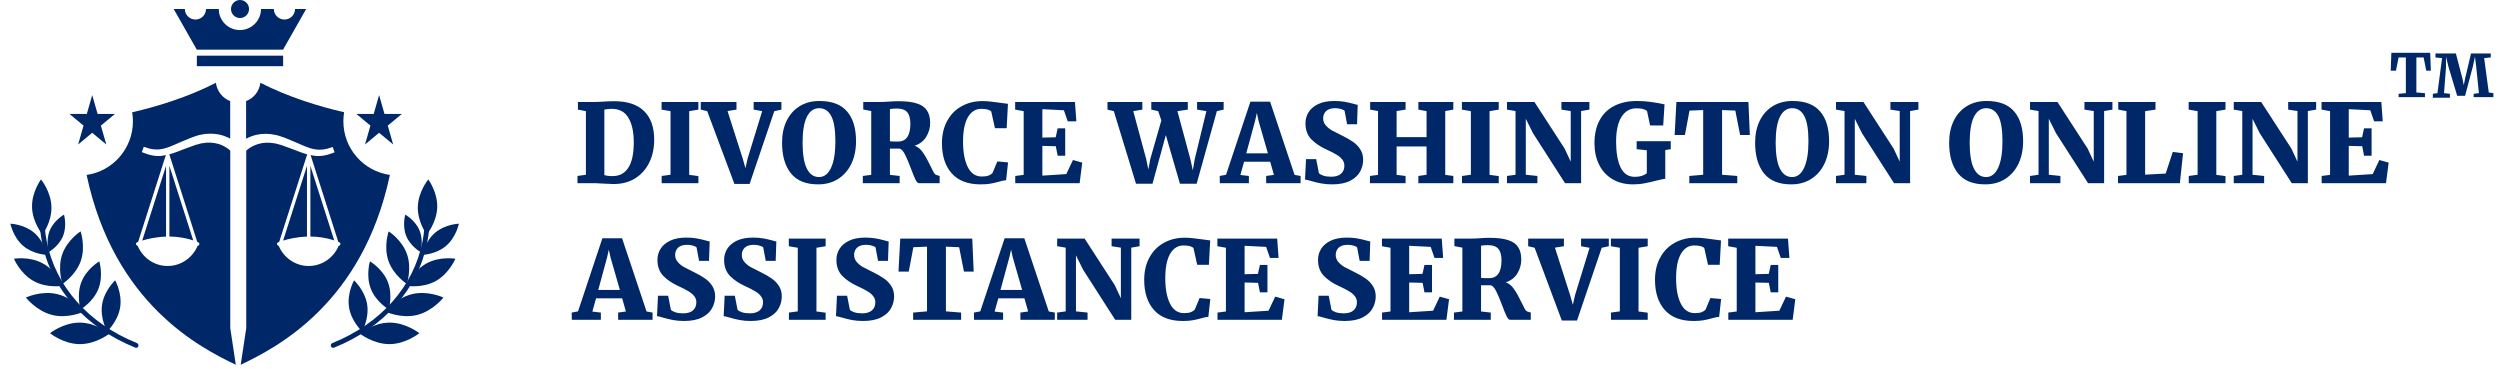 <svg width="366" height="54" viewBox="0 0 366 54" fill="none" xmlns="http://www.w3.org/2000/svg">
<path d="M352.216 8.41H351.156L350.771 10.345H350L350.096 7.732H355.781L355.878 10.345H355.203L354.818 8.41H353.758V13.539L355.011 13.636V14.216H351.156V13.732L352.216 13.636V8.41Z" fill="#002868"/>
<path d="M357.516 8.507L356.552 8.41V7.829H359.54L360.503 11.507L360.696 12.474L360.889 11.507L361.756 7.829H364.647V8.41L363.683 8.507L364.357 13.539L365.032 13.636V14.216H362.141V13.732L362.912 13.636L362.527 9.861L362.334 8.313L362.045 9.668L360.889 14.023H359.732L358.48 9.861L358.094 8.313V9.861L357.805 13.636L358.672 13.732V14.313H356.167V13.732L356.842 13.636L357.516 8.507Z" fill="#002868"/>
<path d="M85.775 16.272L84.607 16.048V14.928H87.103C87.455 14.928 87.93 14.907 88.527 14.864C88.666 14.853 88.874 14.843 89.151 14.832C89.439 14.821 89.695 14.816 89.919 14.816C91.86 14.816 93.322 15.301 94.303 16.272C95.284 17.243 95.775 18.635 95.775 20.448C95.775 21.696 95.535 22.811 95.055 23.792C94.575 24.773 93.887 25.547 92.991 26.112C92.095 26.667 91.039 26.944 89.823 26.944C89.492 26.944 88.996 26.923 88.335 26.88C87.716 26.837 87.316 26.816 87.135 26.816H84.543V25.76L85.775 25.584V16.272ZM88.479 25.632C88.852 25.749 89.279 25.797 89.759 25.776C90.719 25.765 91.46 25.36 91.983 24.56C92.516 23.749 92.783 22.512 92.783 20.848C92.783 19.312 92.522 18.112 91.999 17.248C91.487 16.373 90.676 15.936 89.567 15.936C89.311 15.936 89.082 15.952 88.879 15.984C88.676 16.016 88.543 16.037 88.479 16.048V25.632ZM98.164 16.272L96.852 16.048V14.928H102.244V16.048L100.9 16.272V25.6L102.244 25.776V26.816H96.868V25.76L98.164 25.584V16.272ZM102.59 14.928H107.822V16.048L106.51 16.256L108.734 23.216L109.134 24.624L109.454 23.2L111.582 16.272L110.334 16.048V14.928H114.398V16.048L113.358 16.272L109.742 26.928H107.518L103.534 16.272L102.59 16.048V14.928ZM119.772 26.992C117.98 26.992 116.652 26.453 115.788 25.376C114.924 24.288 114.492 22.795 114.492 20.896C114.492 19.669 114.716 18.597 115.164 17.68C115.623 16.752 116.263 16.037 117.084 15.536C117.905 15.035 118.865 14.784 119.964 14.784C121.799 14.784 123.148 15.296 124.012 16.32C124.887 17.333 125.324 18.784 125.324 20.672C125.324 21.92 125.095 23.024 124.636 23.984C124.177 24.933 123.527 25.675 122.684 26.208C121.852 26.731 120.881 26.992 119.772 26.992ZM119.916 15.84C119.148 15.84 118.551 16.261 118.124 17.104C117.708 17.947 117.5 19.205 117.5 20.88C117.5 22.587 117.708 23.856 118.124 24.688C118.54 25.509 119.132 25.92 119.9 25.92C120.657 25.92 121.244 25.472 121.66 24.576C122.087 23.669 122.3 22.373 122.3 20.688C122.3 18.981 122.097 17.749 121.692 16.992C121.287 16.224 120.695 15.84 119.916 15.84ZM126.317 25.76L127.549 25.6V16.256L126.381 16.032V14.928H128.845C129.048 14.928 129.266 14.923 129.501 14.912C129.746 14.901 129.933 14.891 130.061 14.88C130.637 14.837 131.128 14.816 131.533 14.816C132.674 14.816 133.581 14.928 134.253 15.152C134.925 15.365 135.41 15.707 135.709 16.176C136.018 16.635 136.173 17.243 136.173 18C136.173 18.725 135.981 19.403 135.597 20.032C135.213 20.661 134.648 21.093 133.901 21.328C134.392 21.509 134.802 21.851 135.133 22.352C135.474 22.843 135.826 23.472 136.189 24.24C136.402 24.688 136.573 25.024 136.701 25.248C136.829 25.461 136.962 25.584 137.101 25.616L137.565 25.76V26.816H134.525C134.365 26.816 134.2 26.645 134.029 26.304C133.858 25.963 133.64 25.429 133.373 24.704C133.042 23.819 132.754 23.136 132.509 22.656C132.274 22.165 132.013 21.867 131.725 21.76H130.285V25.6L131.709 25.76V26.816H126.317V25.76ZM131.517 20.72C132.072 20.72 132.504 20.507 132.813 20.08C133.122 19.643 133.277 18.987 133.277 18.112C133.277 17.344 133.122 16.784 132.813 16.432C132.514 16.069 132.008 15.888 131.293 15.888C130.909 15.888 130.573 15.915 130.285 15.968V20.672C130.424 20.704 130.653 20.72 130.973 20.72C131.293 20.72 131.474 20.72 131.517 20.72ZM143.55 26.992C141.705 26.992 140.302 26.459 139.342 25.392C138.382 24.315 137.902 22.843 137.902 20.976C137.902 19.717 138.158 18.624 138.67 17.696C139.182 16.757 139.886 16.043 140.782 15.552C141.678 15.051 142.691 14.8 143.822 14.8C144.27 14.8 144.702 14.827 145.118 14.88C145.534 14.923 146.035 14.987 146.622 15.072C147.081 15.147 147.395 15.189 147.566 15.2L147.374 18.768H145.662L145.118 16.32C144.883 16.064 144.393 15.936 143.646 15.936C142.825 15.936 142.174 16.347 141.694 17.168C141.225 17.979 140.99 19.173 140.99 20.752C140.99 22.288 141.219 23.52 141.678 24.448C142.147 25.376 142.825 25.84 143.71 25.84C144.147 25.84 144.478 25.797 144.702 25.712C144.937 25.627 145.134 25.504 145.294 25.344L146.014 23.632L147.582 23.776L147.294 26.384C146.985 26.405 146.606 26.485 146.158 26.624C145.731 26.741 145.326 26.832 144.942 26.896C144.569 26.96 144.105 26.992 143.55 26.992ZM149.866 16.272L148.618 16.048V14.928H157.37L157.578 17.76H156.314L155.754 16.144L152.602 15.984V20.144L154.554 20.096L154.842 18.784H155.946V22.8H154.842L154.57 21.408L152.602 21.36V25.712L156.106 25.488L157.082 23.424L158.442 23.808L158.058 26.816H148.634V25.76L149.866 25.6V16.272ZM162.134 14.928H167.238V16.048L165.91 16.272L167.814 23.328L168.118 24.816L168.39 23.328L170.022 17.632L169.558 16.272L168.55 16.048V14.928H173.894V16.048L172.374 16.272L174.278 23.328L174.63 24.944L174.902 23.328L176.614 16.272L175.254 16.048V14.928H179.142V16.048L178.15 16.272L175.19 26.896H172.742L170.678 19.776L168.726 26.896H166.31L163.062 16.272L162.134 16.048V14.928ZM183.061 14.88H185.941L189.525 25.6L190.405 25.76V26.816H185.365V25.76L186.501 25.6L185.957 23.68H182.133L181.589 25.616L182.837 25.76V26.816H178.581L178.565 25.76L179.493 25.584L183.061 14.88ZM184.245 17.664L184.005 16.544L183.749 17.68L182.453 22.448H185.621L184.245 17.664ZM195.008 26.992C194.421 26.992 193.877 26.944 193.376 26.848C192.885 26.752 192.368 26.624 191.824 26.464C191.472 26.357 191.216 26.299 191.056 26.288L191.2 23.296H192.688L193.088 25.344C193.205 25.483 193.418 25.605 193.728 25.712C194.048 25.819 194.426 25.872 194.864 25.872C195.514 25.872 196 25.728 196.32 25.44C196.65 25.152 196.816 24.757 196.816 24.256C196.816 23.904 196.709 23.6 196.496 23.344C196.293 23.077 196.005 22.837 195.632 22.624C195.269 22.4 194.768 22.144 194.128 21.856C193.285 21.472 192.57 20.987 191.984 20.4C191.408 19.803 191.12 19.019 191.12 18.048C191.12 17.451 191.274 16.907 191.584 16.416C191.893 15.925 192.362 15.531 192.992 15.232C193.621 14.933 194.405 14.784 195.344 14.784C195.909 14.784 196.4 14.821 196.816 14.896C197.242 14.971 197.696 15.072 198.176 15.2C198.432 15.285 198.629 15.333 198.768 15.344L198.672 18.192H197.216L196.848 16.224C196.773 16.128 196.602 16.043 196.336 15.968C196.08 15.883 195.792 15.84 195.472 15.84C194.885 15.84 194.442 15.979 194.144 16.256C193.856 16.533 193.712 16.891 193.712 17.328C193.712 17.712 193.834 18.048 194.08 18.336C194.325 18.624 194.618 18.869 194.96 19.072C195.312 19.264 195.845 19.536 196.56 19.888C197.125 20.165 197.616 20.448 198.032 20.736C198.458 21.013 198.821 21.376 199.12 21.824C199.418 22.272 199.568 22.795 199.568 23.392C199.568 23.979 199.424 24.544 199.136 25.088C198.858 25.632 198.378 26.085 197.696 26.448C197.013 26.811 196.117 26.992 195.008 26.992ZM201.744 16.256L200.592 16.048V14.928H205.776V16.048L204.464 16.256V20.08H208.848V16.272L207.648 16.048V14.928H212.768V16.048L211.584 16.256V25.6L212.768 25.76V26.816H207.648V25.76L208.848 25.584V21.44H204.464V25.6L205.776 25.76V26.816H200.56V25.76L201.744 25.6V16.256ZM215.335 16.272L214.023 16.048V14.928H219.415V16.048L218.071 16.272V25.6L219.415 25.776V26.816H214.039V25.76L215.335 25.584V16.272ZM221.873 16.256L220.625 16.048V14.928H224.641L229.057 21.744L229.953 23.664V16.256L228.593 16.048V14.928H232.689V16.048L231.473 16.256V26.816H229.121L224.433 19.504L223.377 17.392V25.584L225.073 25.76V26.816H220.625V25.76L221.873 25.584V16.256ZM239.094 26.992C237.899 26.992 236.875 26.731 236.022 26.208C235.169 25.685 234.523 24.971 234.086 24.064C233.649 23.157 233.43 22.128 233.43 20.976C233.43 19.653 233.681 18.528 234.182 17.6C234.683 16.672 235.398 15.973 236.326 15.504C237.265 15.024 238.374 14.784 239.654 14.784C240.39 14.784 241.121 14.837 241.846 14.944C242.571 15.051 243.185 15.163 243.686 15.28L243.494 18.368H241.574L241.126 16.256C241.03 16.149 240.854 16.059 240.598 15.984C240.353 15.899 240.017 15.856 239.59 15.856C238.641 15.856 237.905 16.277 237.382 17.12C236.859 17.952 236.598 19.163 236.598 20.752C236.598 22.331 236.817 23.584 237.254 24.512C237.702 25.429 238.395 25.888 239.334 25.888C239.718 25.888 240.065 25.84 240.374 25.744C240.694 25.637 240.934 25.504 241.094 25.344V22L239.606 21.84V20.672H244.598V21.84L243.798 21.968V26.176C243.617 26.187 243.195 26.272 242.534 26.432C241.883 26.603 241.297 26.736 240.774 26.832C240.251 26.939 239.691 26.992 239.094 26.992ZM249.345 16.112L247.345 16.192L246.673 19.76H245.169L245.425 14.928H255.969L256.177 19.76H254.753L254.049 16.192L252.113 16.112V25.584L254.337 25.76V26.816H247.313V25.76L249.345 25.584V16.112ZM262.229 26.992C260.437 26.992 259.109 26.453 258.245 25.376C257.381 24.288 256.949 22.795 256.949 20.896C256.949 19.669 257.173 18.597 257.621 17.68C258.079 16.752 258.719 16.037 259.541 15.536C260.362 15.035 261.322 14.784 262.421 14.784C264.255 14.784 265.605 15.296 266.469 16.32C267.343 17.333 267.781 18.784 267.781 20.672C267.781 21.92 267.551 23.024 267.093 23.984C266.634 24.933 265.983 25.675 265.141 26.208C264.309 26.731 263.338 26.992 262.229 26.992ZM262.373 15.84C261.605 15.84 261.007 16.261 260.581 17.104C260.165 17.947 259.957 19.205 259.957 20.88C259.957 22.587 260.165 23.856 260.581 24.688C260.997 25.509 261.589 25.92 262.357 25.92C263.114 25.92 263.701 25.472 264.117 24.576C264.543 23.669 264.757 22.373 264.757 20.688C264.757 18.981 264.554 17.749 264.149 16.992C263.743 16.224 263.151 15.84 262.373 15.84ZM270.038 16.256L268.79 16.048V14.928H272.806L277.222 21.744L278.118 23.664V16.256L276.758 16.048V14.928H280.854V16.048L279.638 16.256V26.816H277.286L272.598 19.504L271.542 17.392V25.584L273.238 25.76V26.816H268.79V25.76L270.038 25.584V16.256ZM290.634 26.992C288.842 26.992 287.514 26.453 286.65 25.376C285.786 24.288 285.354 22.795 285.354 20.896C285.354 19.669 285.578 18.597 286.026 17.68C286.484 16.752 287.124 16.037 287.946 15.536C288.767 15.035 289.727 14.784 290.826 14.784C292.66 14.784 294.01 15.296 294.874 16.32C295.748 17.333 296.186 18.784 296.186 20.672C296.186 21.92 295.956 23.024 295.498 23.984C295.039 24.933 294.388 25.675 293.546 26.208C292.714 26.731 291.743 26.992 290.634 26.992ZM290.778 15.84C290.01 15.84 289.412 16.261 288.986 17.104C288.57 17.947 288.362 19.205 288.362 20.88C288.362 22.587 288.57 23.856 288.986 24.688C289.402 25.509 289.994 25.92 290.762 25.92C291.519 25.92 292.106 25.472 292.522 24.576C292.948 23.669 293.162 22.373 293.162 20.688C293.162 18.981 292.959 17.749 292.554 16.992C292.148 16.224 291.556 15.84 290.778 15.84ZM298.443 16.256L297.195 16.048V14.928H301.211L305.627 21.744L306.523 23.664V16.256L305.163 16.048V14.928H309.259V16.048L308.043 16.256V26.816H305.691L301.003 19.504L299.947 17.392V25.584L301.643 25.76V26.816H297.195V25.76L298.443 25.584V16.256ZM311.311 16.272L310.111 16.048V14.928H315.567V16.048L314.047 16.272V25.568L317.055 25.408L318.095 22.24L319.599 22.432L319.135 26.816H310.079V25.76L311.311 25.6V16.272ZM321.731 16.272L320.419 16.048V14.928H325.811V16.048L324.467 16.272V25.6L325.811 25.776V26.816H320.435V25.76L321.731 25.584V16.272ZM328.269 16.256L327.021 16.048V14.928H331.037L335.453 21.744L336.349 23.664V16.256L334.989 16.048V14.928H339.085V16.048L337.869 16.256V26.816H335.517L330.829 19.504L329.773 17.392V25.584L331.469 25.76V26.816H327.021V25.76L328.269 25.584V16.256ZM341.122 16.272L339.874 16.048V14.928H348.626L348.834 17.76H347.57L347.01 16.144L343.858 15.984V20.144L345.81 20.096L346.098 18.784H347.202V22.8H346.098L345.826 21.408L343.858 21.36V25.712L347.362 25.488L348.338 23.424L349.698 23.808L349.314 26.816H339.89V25.76L341.122 25.6V16.272ZM88.191 34.88H91.071L94.655 45.6L95.535 45.76V46.816H90.495V45.76L91.631 45.6L91.087 43.68H87.263L86.719 45.616L87.967 45.76V46.816H83.711L83.695 45.76L84.623 45.584L88.191 34.88ZM89.375 37.664L89.135 36.544L88.879 37.68L87.583 42.448H90.751L89.375 37.664ZM100.137 46.992C99.551 46.992 99.007 46.944 98.505 46.848C98.015 46.752 97.497 46.624 96.953 46.464C96.601 46.357 96.345 46.299 96.185 46.288L96.329 43.296H97.817L98.217 45.344C98.335 45.483 98.548 45.605 98.857 45.712C99.177 45.819 99.556 45.872 99.993 45.872C100.644 45.872 101.129 45.728 101.449 45.44C101.78 45.152 101.945 44.757 101.945 44.256C101.945 43.904 101.839 43.6 101.625 43.344C101.423 43.077 101.135 42.837 100.761 42.624C100.399 42.4 99.897 42.144 99.257 41.856C98.415 41.472 97.7 40.987 97.113 40.4C96.537 39.803 96.249 39.019 96.249 38.048C96.249 37.451 96.404 36.907 96.713 36.416C97.023 35.925 97.492 35.531 98.121 35.232C98.751 34.933 99.535 34.784 100.473 34.784C101.039 34.784 101.529 34.821 101.945 34.896C102.372 34.971 102.825 35.072 103.305 35.2C103.561 35.285 103.759 35.333 103.897 35.344L103.801 38.192H102.345L101.977 36.224C101.903 36.128 101.732 36.043 101.465 35.968C101.209 35.883 100.921 35.84 100.601 35.84C100.015 35.84 99.572 35.979 99.273 36.256C98.985 36.533 98.841 36.891 98.841 37.328C98.841 37.712 98.964 38.048 99.209 38.336C99.455 38.624 99.748 38.869 100.089 39.072C100.441 39.264 100.975 39.536 101.689 39.888C102.255 40.165 102.745 40.448 103.161 40.736C103.588 41.013 103.951 41.376 104.249 41.824C104.548 42.272 104.697 42.795 104.697 43.392C104.697 43.979 104.553 44.544 104.265 45.088C103.988 45.632 103.508 46.085 102.825 46.448C102.143 46.811 101.247 46.992 100.137 46.992ZM109.897 46.992C109.311 46.992 108.767 46.944 108.265 46.848C107.775 46.752 107.257 46.624 106.713 46.464C106.361 46.357 106.105 46.299 105.945 46.288L106.089 43.296H107.577L107.977 45.344C108.095 45.483 108.308 45.605 108.617 45.712C108.937 45.819 109.316 45.872 109.753 45.872C110.404 45.872 110.889 45.728 111.209 45.44C111.54 45.152 111.705 44.757 111.705 44.256C111.705 43.904 111.599 43.6 111.385 43.344C111.183 43.077 110.895 42.837 110.521 42.624C110.159 42.4 109.657 42.144 109.017 41.856C108.175 41.472 107.46 40.987 106.873 40.4C106.297 39.803 106.009 39.019 106.009 38.048C106.009 37.451 106.164 36.907 106.473 36.416C106.783 35.925 107.252 35.531 107.881 35.232C108.511 34.933 109.295 34.784 110.233 34.784C110.799 34.784 111.289 34.821 111.705 34.896C112.132 34.971 112.585 35.072 113.065 35.2C113.321 35.285 113.519 35.333 113.657 35.344L113.561 38.192H112.105L111.737 36.224C111.663 36.128 111.492 36.043 111.225 35.968C110.969 35.883 110.681 35.84 110.361 35.84C109.775 35.84 109.332 35.979 109.033 36.256C108.745 36.533 108.601 36.891 108.601 37.328C108.601 37.712 108.724 38.048 108.969 38.336C109.215 38.624 109.508 38.869 109.849 39.072C110.201 39.264 110.735 39.536 111.449 39.888C112.015 40.165 112.505 40.448 112.921 40.736C113.348 41.013 113.711 41.376 114.009 41.824C114.308 42.272 114.457 42.795 114.457 43.392C114.457 43.979 114.313 44.544 114.025 45.088C113.748 45.632 113.268 46.085 112.585 46.448C111.903 46.811 111.007 46.992 109.897 46.992ZM116.793 36.272L115.481 36.048V34.928H120.873V36.048L119.529 36.272V45.6L120.873 45.776V46.816H115.497V45.76L116.793 45.584V36.272ZM126.339 46.992C125.752 46.992 125.208 46.944 124.707 46.848C124.216 46.752 123.699 46.624 123.155 46.464C122.803 46.357 122.547 46.299 122.387 46.288L122.531 43.296H124.019L124.419 45.344C124.536 45.483 124.75 45.605 125.059 45.712C125.379 45.819 125.758 45.872 126.195 45.872C126.846 45.872 127.331 45.728 127.651 45.44C127.982 45.152 128.147 44.757 128.147 44.256C128.147 43.904 128.04 43.6 127.827 43.344C127.624 43.077 127.336 42.837 126.963 42.624C126.6 42.4 126.099 42.144 125.459 41.856C124.616 41.472 123.902 40.987 123.315 40.4C122.739 39.803 122.451 39.019 122.451 38.048C122.451 37.451 122.606 36.907 122.915 36.416C123.224 35.925 123.694 35.531 124.323 35.232C124.952 34.933 125.736 34.784 126.675 34.784C127.24 34.784 127.731 34.821 128.147 34.896C128.574 34.971 129.027 35.072 129.507 35.2C129.763 35.285 129.96 35.333 130.099 35.344L130.003 38.192H128.547L128.179 36.224C128.104 36.128 127.934 36.043 127.667 35.968C127.411 35.883 127.123 35.84 126.803 35.84C126.216 35.84 125.774 35.979 125.475 36.256C125.187 36.533 125.043 36.891 125.043 37.328C125.043 37.712 125.166 38.048 125.411 38.336C125.656 38.624 125.95 38.869 126.291 39.072C126.643 39.264 127.176 39.536 127.891 39.888C128.456 40.165 128.947 40.448 129.363 40.736C129.79 41.013 130.152 41.376 130.451 41.824C130.75 42.272 130.899 42.795 130.899 43.392C130.899 43.979 130.755 44.544 130.467 45.088C130.19 45.632 129.71 46.085 129.027 46.448C128.344 46.811 127.448 46.992 126.339 46.992ZM135.715 36.112L133.715 36.192L133.043 39.76H131.539L131.795 34.928H142.339L142.547 39.76H141.123L140.419 36.192L138.483 36.112V45.584L140.707 45.76V46.816H133.683V45.76L135.715 45.584V36.112ZM147.079 34.88H149.959L153.543 45.6L154.423 45.76V46.816H149.383V45.76L150.519 45.6L149.975 43.68H146.151L145.607 45.616L146.855 45.76V46.816H142.599L142.583 45.76L143.511 45.584L147.079 34.88ZM148.263 37.664L148.023 36.544L147.767 37.68L146.471 42.448H149.639L148.263 37.664ZM156.017 36.256L154.769 36.048V34.928H158.785L163.201 41.744L164.097 43.664V36.256L162.737 36.048V34.928H166.833V36.048L165.617 36.256V46.816H163.265L158.577 39.504L157.521 37.392V45.584L159.217 45.76V46.816H154.769V45.76L156.017 45.584V36.256ZM173.158 46.992C171.313 46.992 169.91 46.459 168.95 45.392C167.99 44.315 167.51 42.843 167.51 40.976C167.51 39.717 167.766 38.624 168.278 37.696C168.79 36.757 169.494 36.043 170.39 35.552C171.286 35.051 172.299 34.8 173.43 34.8C173.878 34.8 174.31 34.827 174.726 34.88C175.142 34.923 175.643 34.987 176.23 35.072C176.689 35.147 177.003 35.189 177.174 35.2L176.982 38.768H175.27L174.726 36.32C174.491 36.064 174.001 35.936 173.254 35.936C172.433 35.936 171.782 36.347 171.302 37.168C170.833 37.979 170.598 39.173 170.598 40.752C170.598 42.288 170.827 43.52 171.286 44.448C171.755 45.376 172.433 45.84 173.318 45.84C173.755 45.84 174.086 45.797 174.31 45.712C174.545 45.627 174.742 45.504 174.902 45.344L175.622 43.632L177.19 43.776L176.902 46.384C176.593 46.405 176.214 46.485 175.766 46.624C175.339 46.741 174.934 46.832 174.55 46.896C174.177 46.96 173.713 46.992 173.158 46.992ZM179.474 36.272L178.226 36.048V34.928H186.978L187.186 37.76H185.922L185.362 36.144L182.21 35.984V40.144L184.162 40.096L184.45 38.784H185.554V42.8H184.45L184.178 41.408L182.21 41.36V45.712L185.714 45.488L186.69 43.424L188.05 43.808L187.666 46.816H178.242V45.76L179.474 45.6V36.272ZM196.846 46.992C196.259 46.992 195.715 46.944 195.214 46.848C194.723 46.752 194.206 46.624 193.662 46.464C193.31 46.357 193.054 46.299 192.894 46.288L193.038 43.296H194.526L194.926 45.344C195.043 45.483 195.256 45.605 195.566 45.712C195.886 45.819 196.264 45.872 196.702 45.872C197.352 45.872 197.838 45.728 198.158 45.44C198.488 45.152 198.654 44.757 198.654 44.256C198.654 43.904 198.547 43.6 198.334 43.344C198.131 43.077 197.843 42.837 197.47 42.624C197.107 42.4 196.606 42.144 195.966 41.856C195.123 41.472 194.408 40.987 193.822 40.4C193.246 39.803 192.958 39.019 192.958 38.048C192.958 37.451 193.112 36.907 193.422 36.416C193.731 35.925 194.2 35.531 194.83 35.232C195.459 34.933 196.243 34.784 197.182 34.784C197.747 34.784 198.238 34.821 198.654 34.896C199.08 34.971 199.534 35.072 200.014 35.2C200.27 35.285 200.467 35.333 200.606 35.344L200.51 38.192H199.054L198.686 36.224C198.611 36.128 198.44 36.043 198.174 35.968C197.918 35.883 197.63 35.84 197.31 35.84C196.723 35.84 196.28 35.979 195.982 36.256C195.694 36.533 195.55 36.891 195.55 37.328C195.55 37.712 195.672 38.048 195.918 38.336C196.163 38.624 196.456 38.869 196.798 39.072C197.15 39.264 197.683 39.536 198.398 39.888C198.963 40.165 199.454 40.448 199.87 40.736C200.296 41.013 200.659 41.376 200.958 41.824C201.256 42.272 201.406 42.795 201.406 43.392C201.406 43.979 201.262 44.544 200.974 45.088C200.696 45.632 200.216 46.085 199.534 46.448C198.851 46.811 197.955 46.992 196.846 46.992ZM203.566 36.272L202.318 36.048V34.928H211.07L211.278 37.76H210.014L209.454 36.144L206.302 35.984V40.144L208.254 40.096L208.542 38.784H209.646V42.8H208.542L208.27 41.408L206.302 41.36V45.712L209.806 45.488L210.782 43.424L212.142 43.808L211.758 46.816H202.334V45.76L203.566 45.6V36.272ZM212.859 45.76L214.091 45.6V36.256L212.923 36.032V34.928H215.387C215.59 34.928 215.809 34.923 216.043 34.912C216.289 34.901 216.475 34.891 216.603 34.88C217.179 34.837 217.67 34.816 218.075 34.816C219.217 34.816 220.123 34.928 220.795 35.152C221.467 35.365 221.953 35.707 222.251 36.176C222.561 36.635 222.715 37.243 222.715 38C222.715 38.725 222.523 39.403 222.139 40.032C221.755 40.661 221.19 41.093 220.443 41.328C220.934 41.509 221.345 41.851 221.675 42.352C222.017 42.843 222.369 43.472 222.731 44.24C222.945 44.688 223.115 45.024 223.243 45.248C223.371 45.461 223.505 45.584 223.643 45.616L224.107 45.76V46.816H221.067C220.907 46.816 220.742 46.645 220.571 46.304C220.401 45.963 220.182 45.429 219.915 44.704C219.585 43.819 219.297 43.136 219.051 42.656C218.817 42.165 218.555 41.867 218.267 41.76H216.827V45.6L218.251 45.76V46.816H212.859V45.76ZM218.059 40.72C218.614 40.72 219.046 40.507 219.355 40.08C219.665 39.643 219.819 38.987 219.819 38.112C219.819 37.344 219.665 36.784 219.355 36.432C219.057 36.069 218.55 35.888 217.835 35.888C217.451 35.888 217.115 35.915 216.827 35.968V40.672C216.966 40.704 217.195 40.72 217.515 40.72C217.835 40.72 218.017 40.72 218.059 40.72ZM223.724 34.928H228.956V36.048L227.644 36.256L229.868 43.216L230.268 44.624L230.588 43.2L232.716 36.272L231.468 36.048V34.928H235.532V36.048L234.492 36.272L230.876 46.928H228.652L224.668 36.272L223.724 36.048V34.928ZM237.146 36.272L235.834 36.048V34.928H241.226V36.048L239.882 36.272V45.6L241.226 45.776V46.816H235.85V45.76L237.146 45.584V36.272ZM247.94 46.992C246.095 46.992 244.692 46.459 243.732 45.392C242.772 44.315 242.292 42.843 242.292 40.976C242.292 39.717 242.548 38.624 243.06 37.696C243.572 36.757 244.276 36.043 245.172 35.552C246.068 35.051 247.082 34.8 248.212 34.8C248.66 34.8 249.092 34.827 249.508 34.88C249.924 34.923 250.426 34.987 251.012 35.072C251.471 35.147 251.786 35.189 251.956 35.2L251.764 38.768H250.052L249.508 36.32C249.274 36.064 248.783 35.936 248.036 35.936C247.215 35.936 246.564 36.347 246.084 37.168C245.615 37.979 245.38 39.173 245.38 40.752C245.38 42.288 245.61 43.52 246.068 44.448C246.538 45.376 247.215 45.84 248.1 45.84C248.538 45.84 248.868 45.797 249.092 45.712C249.327 45.627 249.524 45.504 249.684 45.344L250.404 43.632L251.972 43.776L251.684 46.384C251.375 46.405 250.996 46.485 250.548 46.624C250.122 46.741 249.716 46.832 249.332 46.896C248.959 46.96 248.495 46.992 247.94 46.992ZM254.256 36.272L253.008 36.048V34.928H261.76L261.968 37.76H260.704L260.144 36.144L256.992 35.984V40.144L258.944 40.096L259.232 38.784H260.336V42.8H259.232L258.96 41.408L256.992 41.36V45.712L260.496 45.488L261.472 43.424L262.832 43.808L262.448 46.816H253.024V45.76L254.256 45.6V36.272Z" fill="#002868"/>
<path d="M43.19 1.32C43.19 2.17 42.5 2.86 41.64 2.86C40.79 2.86 40.09 2.17 40.09 1.32H38.21C38.21 3.02 36.82 4.4 35.12 4.4C33.41 4.4 32.03 3.02 32.03 1.32H30.16C30.16 2.17 29.47 2.86 28.61 2.86C27.76 2.86 27.06 2.17 27.06 1.32H25.43L28.81 7.27H41.44L44.82 1.32H43.19Z" fill="#002868"/>
<path d="M36.459 1.32C36.459 2.05 35.859 2.64 35.139 2.64C34.409 2.64 33.819 2.05 33.819 1.32C33.819 0.59 34.419 0 35.139 0C35.869 0 36.459 0.59 36.459 1.32Z" fill="#002868"/>
<path d="M41.449 8.15H28.819V9.69H41.449V8.15Z" fill="#002868"/>
<path d="M50.27 17.75C50.27 17.3 50.31 16.86 50.38 16.43C46.72 15.59 42.26 14.23 38.12 12.12C37.97 13.35 37.15 14.38 36.03 14.8V20.31C36.13 20.25 36.24 20.2 36.35 20.15L36.61 20.03L37.01 19.89C37.08 19.86 37.15 19.84 37.22 19.82L37.53 19.74C37.95 19.64 38.42 19.59 38.91 19.59C39.4 19.59 39.89 19.65 40.37 19.76C40.55 19.79 40.73 19.85 40.9 19.9C40.96 19.92 41.01 19.94 41.07 19.96L41.42 20.07L41.76 20.2C42.2 20.37 42.66 20.56 43.05 20.73L44.27 21.26C44.66 21.43 45.04 21.57 45.39 21.69C45.7 21.79 46.03 21.86 46.39 21.9C46.68 21.92 46.97 21.92 47.23 21.89L47.37 21.87C47.45 21.86 47.52 21.85 47.59 21.84L47.9 21.77C48.02 21.74 48.12 21.71 48.2 21.68C48.25 21.66 48.29 21.65 48.33 21.64L48.7 21.52L48.99 22.3L48.6 22.44C48.56 22.45 48.52 22.47 48.48 22.48C48.38 22.52 48.27 22.56 48.13 22.6L47.8 22.69C47.71 22.71 47.62 22.73 47.52 22.75L47.38 22.78C47.06 22.84 46.71 22.86 46.34 22.84C46.03 22.82 45.75 22.76 45.47 22.7L49.53 35.42C49.58 35.44 49.63 35.46 49.69 35.48C49.78 35.52 49.84 35.61 49.84 35.71C49.84 35.81 49.79 35.9 49.7 35.94C49.69 35.95 49.65 35.96 49.58 35.99C48.85 37.72 47.17 38.94 45.19 38.94C43.22 38.94 41.53 37.72 40.8 35.98C40.77 35.97 40.73 35.95 40.7 35.94C40.61 35.9 40.55 35.81 40.55 35.71C40.55 35.61 40.61 35.52 40.7 35.48C40.72 35.47 40.78 35.45 40.87 35.42L44.97 22.61L44.98 22.6C44.64 22.5 44.28 22.39 43.91 22.25L42.66 21.77C42.26 21.62 41.84 21.46 41.39 21.31L41.06 21.2L40.76 21.12C40.7 21.11 40.65 21.09 40.59 21.07C40.44 21.03 40.3 20.99 40.17 20.98C39.76 20.9 39.35 20.88 38.96 20.89C38.57 20.91 38.2 20.96 37.89 21.06L37.63 21.14C37.59 21.15 37.54 21.17 37.5 21.19C37.47 21.2 37.44 21.22 37.4 21.23L37.17 21.32L36.97 21.42C36.68 21.56 36.45 21.73 36.28 21.86C36.19 21.93 36.12 21.99 36.05 22.05V48.04L35.24 53.4C40.49 50.89 53.08 44.47 57.08 25.61C53.22 25.06 50.27 21.76 50.27 17.75ZM44.94 24.28L41.45 35.22C42.2 34.99 43.45 34.69 44.94 34.64V24.28ZM45.44 24.28V34.63C46.53 34.64 47.72 34.79 48.93 35.2L45.44 24.28Z" fill="#002868"/>
<path d="M33.71 48.03V22.04C33.64 21.98 33.57 21.91 33.48 21.85C33.31 21.72 33.07 21.55 32.79 21.41L32.59 21.3L32.36 21.21C32.33 21.2 32.3 21.19 32.27 21.17C32.23 21.15 32.18 21.13 32.14 21.12L31.88 21.05C31.56 20.96 31.2 20.9 30.8 20.88C30.42 20.87 30 20.89 29.61 20.97C29.46 20.99 29.32 21.02 29.17 21.07C29.11 21.09 29.05 21.1 28.99 21.12L28.68 21.2L28.37 21.31C27.92 21.46 27.49 21.62 27.1 21.77L25.85 22.25C25.48 22.39 25.12 22.5 24.78 22.6L24.79 22.61L28.88 35.42C28.93 35.44 28.98 35.46 29.04 35.48C29.13 35.52 29.19 35.61 29.19 35.71C29.19 35.81 29.14 35.9 29.05 35.94C29.04 35.95 29 35.96 28.93 35.99C28.2 37.72 26.52 38.94 24.54 38.94C22.56 38.94 20.88 37.72 20.15 35.98C20.12 35.97 20.08 35.95 20.05 35.94C19.96 35.9 19.9 35.81 19.9 35.71C19.9 35.61 19.96 35.52 20.05 35.48C20.07 35.47 20.13 35.45 20.22 35.42L24.28 22.7C24 22.76 23.72 22.82 23.42 22.84C23.34 22.84 23.28 22.84 23.21 22.84C22.91 22.84 22.63 22.82 22.38 22.77L22.23 22.74C22.13 22.72 22.05 22.71 21.96 22.68L21.62 22.58C21.48 22.54 21.36 22.5 21.27 22.46C21.23 22.44 21.19 22.43 21.16 22.42L20.76 22.27L21.05 21.49L21.43 21.61C21.46 21.62 21.5 21.63 21.55 21.65C21.63 21.68 21.73 21.71 21.84 21.74L22.15 21.81C22.21 21.82 22.28 21.83 22.36 21.84L22.51 21.86C22.75 21.89 23.04 21.9 23.35 21.87C23.7 21.83 24.03 21.76 24.33 21.66C24.68 21.55 25.05 21.41 25.45 21.23L26.67 20.7C27.06 20.53 27.52 20.34 27.96 20.17L28.28 20.05L28.64 19.93C28.7 19.91 28.76 19.89 28.82 19.87C28.99 19.81 29.17 19.76 29.37 19.73C29.83 19.62 30.31 19.57 30.81 19.57C31.31 19.57 31.77 19.62 32.19 19.72L32.5 19.8C32.58 19.82 32.65 19.84 32.72 19.87L33.38 20.13C33.49 20.18 33.6 20.24 33.7 20.29V14.8C32.59 14.37 31.76 13.35 31.61 12.12C27.47 14.24 23.01 15.59 19.35 16.44C19.42 16.87 19.46 17.31 19.46 17.76C19.46 21.76 16.51 25.07 12.68 25.61C16.68 44.47 29.27 50.89 34.52 53.4L33.71 48.03ZM24.8 24.28V34.63C25.89 34.64 27.08 34.79 28.29 35.2L24.8 24.28ZM24.31 34.64V24.28L20.82 35.22C21.56 34.99 22.81 34.69 24.31 34.64Z" fill="#002868"/>
<path d="M13.5 13.92L14.29 16.68H16.83L14.77 18.39L15.56 21.15L13.5 19.44L11.44 21.15L12.23 18.39L10.17 16.68H12.71L13.5 13.92Z" fill="#002868"/>
<path d="M55.5 13.92L56.29 16.68H58.83L56.77 18.39L57.56 21.15L55.5 19.44L53.44 21.15L54.23 18.39L52.17 16.68H54.71L55.5 13.92Z" fill="#002868"/>
<path d="M48.709 50.92C48.599 50.9 48.489 50.82 48.45 50.7C48.38 50.51 48.469 50.31 48.65 50.23C55.76 47.36 60.569 41.93 61.859 35.33C61.989 34.68 62.08 34.02 62.13 33.36C62.15 33.16 62.319 33.02 62.51 33.03C62.7 33.05 62.849 33.22 62.84 33.42C62.779 34.11 62.679 34.8 62.55 35.47C61.209 42.31 56.239 47.94 48.9 50.9C48.84 50.92 48.77 50.93 48.709 50.92Z" fill="#002868"/>
<path d="M57.03 50.38C54.63 50.39 52.67 48.83 52.67 48.83C52.67 48.83 54.62 47.25 57.03 47.23C59.43 47.22 61.39 48.78 61.39 48.78C61.39 48.78 59.43 50.37 57.03 50.38Z" fill="#002868"/>
<path d="M61.03 46.12C58.69 46.69 56.43 45.62 56.43 45.62C56.43 45.62 57.97 43.63 60.32 43.06C62.66 42.49 64.92 43.56 64.92 43.56C64.92 43.56 63.37 45.55 61.03 46.12Z" fill="#002868"/>
<path d="M63.8 41.14C61.83 42.24 59.54 41.84 59.54 41.84C59.54 41.84 60.44 39.67 62.41 38.58C64.38 37.48 66.67 37.88 66.67 37.88C66.67 37.88 65.77 40.04 63.8 41.14Z" fill="#002868"/>
<path d="M65.3 36C63.82 37.26 61.82 37.32 61.82 37.32C61.82 37.32 62.22 35.33 63.7 34.07C65.18 32.81 67.18 32.75 67.18 32.75C67.18 32.75 66.78 34.74 65.3 36Z" fill="#002868"/>
<path d="M61.42 33.75C62.04 35.26 61.57 36.9 61.57 36.9C61.57 36.9 60.1 36.08 59.48 34.57C58.86 33.06 59.33 31.42 59.33 31.42C59.33 31.42 60.81 32.24 61.42 33.75Z" fill="#002868"/>
<path d="M59.59 37.23C60.32 39.35 59.56 41.56 59.56 41.56C59.56 41.56 57.61 40.32 56.87 38.2C56.13 36.08 56.9 33.87 56.9 33.87C56.9 33.87 58.86 35.11 59.59 37.23Z" fill="#002868"/>
<path d="M56.78 41.28C57.54 43.23 56.91 45.3 56.91 45.3C56.91 45.3 55.05 44.22 54.29 42.28C53.53 40.33 54.16 38.26 54.16 38.26C54.16 38.26 56.02 39.34 56.78 41.28Z" fill="#002868"/>
<path d="M53.75 44.56C54.08 46.62 53.02 48.52 53.02 48.52C53.02 48.52 51.43 47.07 51.1 45C50.77 42.94 51.83 41.04 51.83 41.04C51.83 41.04 53.42 42.5 53.75 44.56Z" fill="#002868"/>
<path d="M64.01 30.34C63.95 32.57 62.48 34.34 62.48 34.34C62.48 34.34 61.1 32.5 61.17 30.27C61.23 28.04 62.7 26.27 62.7 26.27C62.7 26.27 64.07 28.11 64.01 30.34Z" fill="#002868"/>
<path d="M19.99 50.92C20.1 50.9 20.21 50.82 20.25 50.7C20.32 50.51 20.23 50.31 20.05 50.23C12.94 47.36 8.13 41.93 6.84 35.33C6.71 34.68 6.62 34.02 6.57 33.36C6.55 33.16 6.38 33.02 6.19 33.03C6 33.05 5.85 33.22 5.86 33.41C5.92 34.1 6.02 34.79 6.15 35.46C7.49 42.3 12.46 47.93 19.8 50.89C19.86 50.92 19.93 50.93 19.99 50.92Z" fill="#002868"/>
<path d="M11.68 50.38C14.08 50.39 16.04 48.83 16.04 48.83C16.04 48.83 14.09 47.25 11.68 47.23C9.28 47.22 7.32 48.78 7.32 48.78C7.32 48.78 9.27 50.37 11.68 50.38Z" fill="#002868"/>
<path d="M7.68 46.12C10.02 46.69 12.28 45.62 12.28 45.62C12.28 45.62 10.74 43.63 8.39 43.06C6.05 42.49 3.79 43.56 3.79 43.56C3.79 43.56 5.34 45.55 7.68 46.12Z" fill="#002868"/>
<path d="M4.91 41.14C6.88 42.24 9.17 41.84 9.17 41.84C9.17 41.84 8.27 39.67 6.3 38.58C4.33 37.48 2.04 37.88 2.04 37.88C2.04 37.88 2.94 40.04 4.91 41.14Z" fill="#002868"/>
<path d="M3.4 36C4.88 37.26 6.88 37.32 6.88 37.32C6.88 37.32 6.48 35.33 5 34.07C3.52 32.81 1.52 32.75 1.52 32.75C1.52 32.75 1.92 34.74 3.4 36Z" fill="#002868"/>
<path d="M7.28 33.75C6.66 35.26 7.13 36.9 7.13 36.9C7.13 36.9 8.6 36.08 9.22 34.57C9.84 33.06 9.37 31.42 9.37 31.42C9.37 31.42 7.9 32.24 7.28 33.75Z" fill="#002868"/>
<path d="M9.11 37.23C8.38 39.35 9.14 41.56 9.14 41.56C9.14 41.56 11.09 40.32 11.83 38.2C12.56 36.08 11.8 33.87 11.8 33.87C11.8 33.87 9.85 35.11 9.11 37.23Z" fill="#002868"/>
<path d="M11.92 41.28C11.16 43.23 11.79 45.3 11.79 45.3C11.79 45.3 13.65 44.22 14.41 42.28C15.17 40.33 14.54 38.26 14.54 38.26C14.54 38.26 12.68 39.34 11.92 41.28Z" fill="#002868"/>
<path d="M14.95 44.56C14.62 46.62 15.68 48.52 15.68 48.52C15.68 48.52 17.26 47.07 17.59 45C17.92 42.94 16.86 41.04 16.86 41.04C16.86 41.04 15.28 42.5 14.95 44.56Z" fill="#002868"/>
<path d="M4.69 30.34C4.75 32.57 6.22 34.34 6.22 34.34C6.22 34.34 7.6 32.5 7.53 30.27C7.47 28.04 6 26.27 6 26.27C6 26.27 4.63 28.11 4.69 30.34Z" fill="#002868"/>
</svg>
